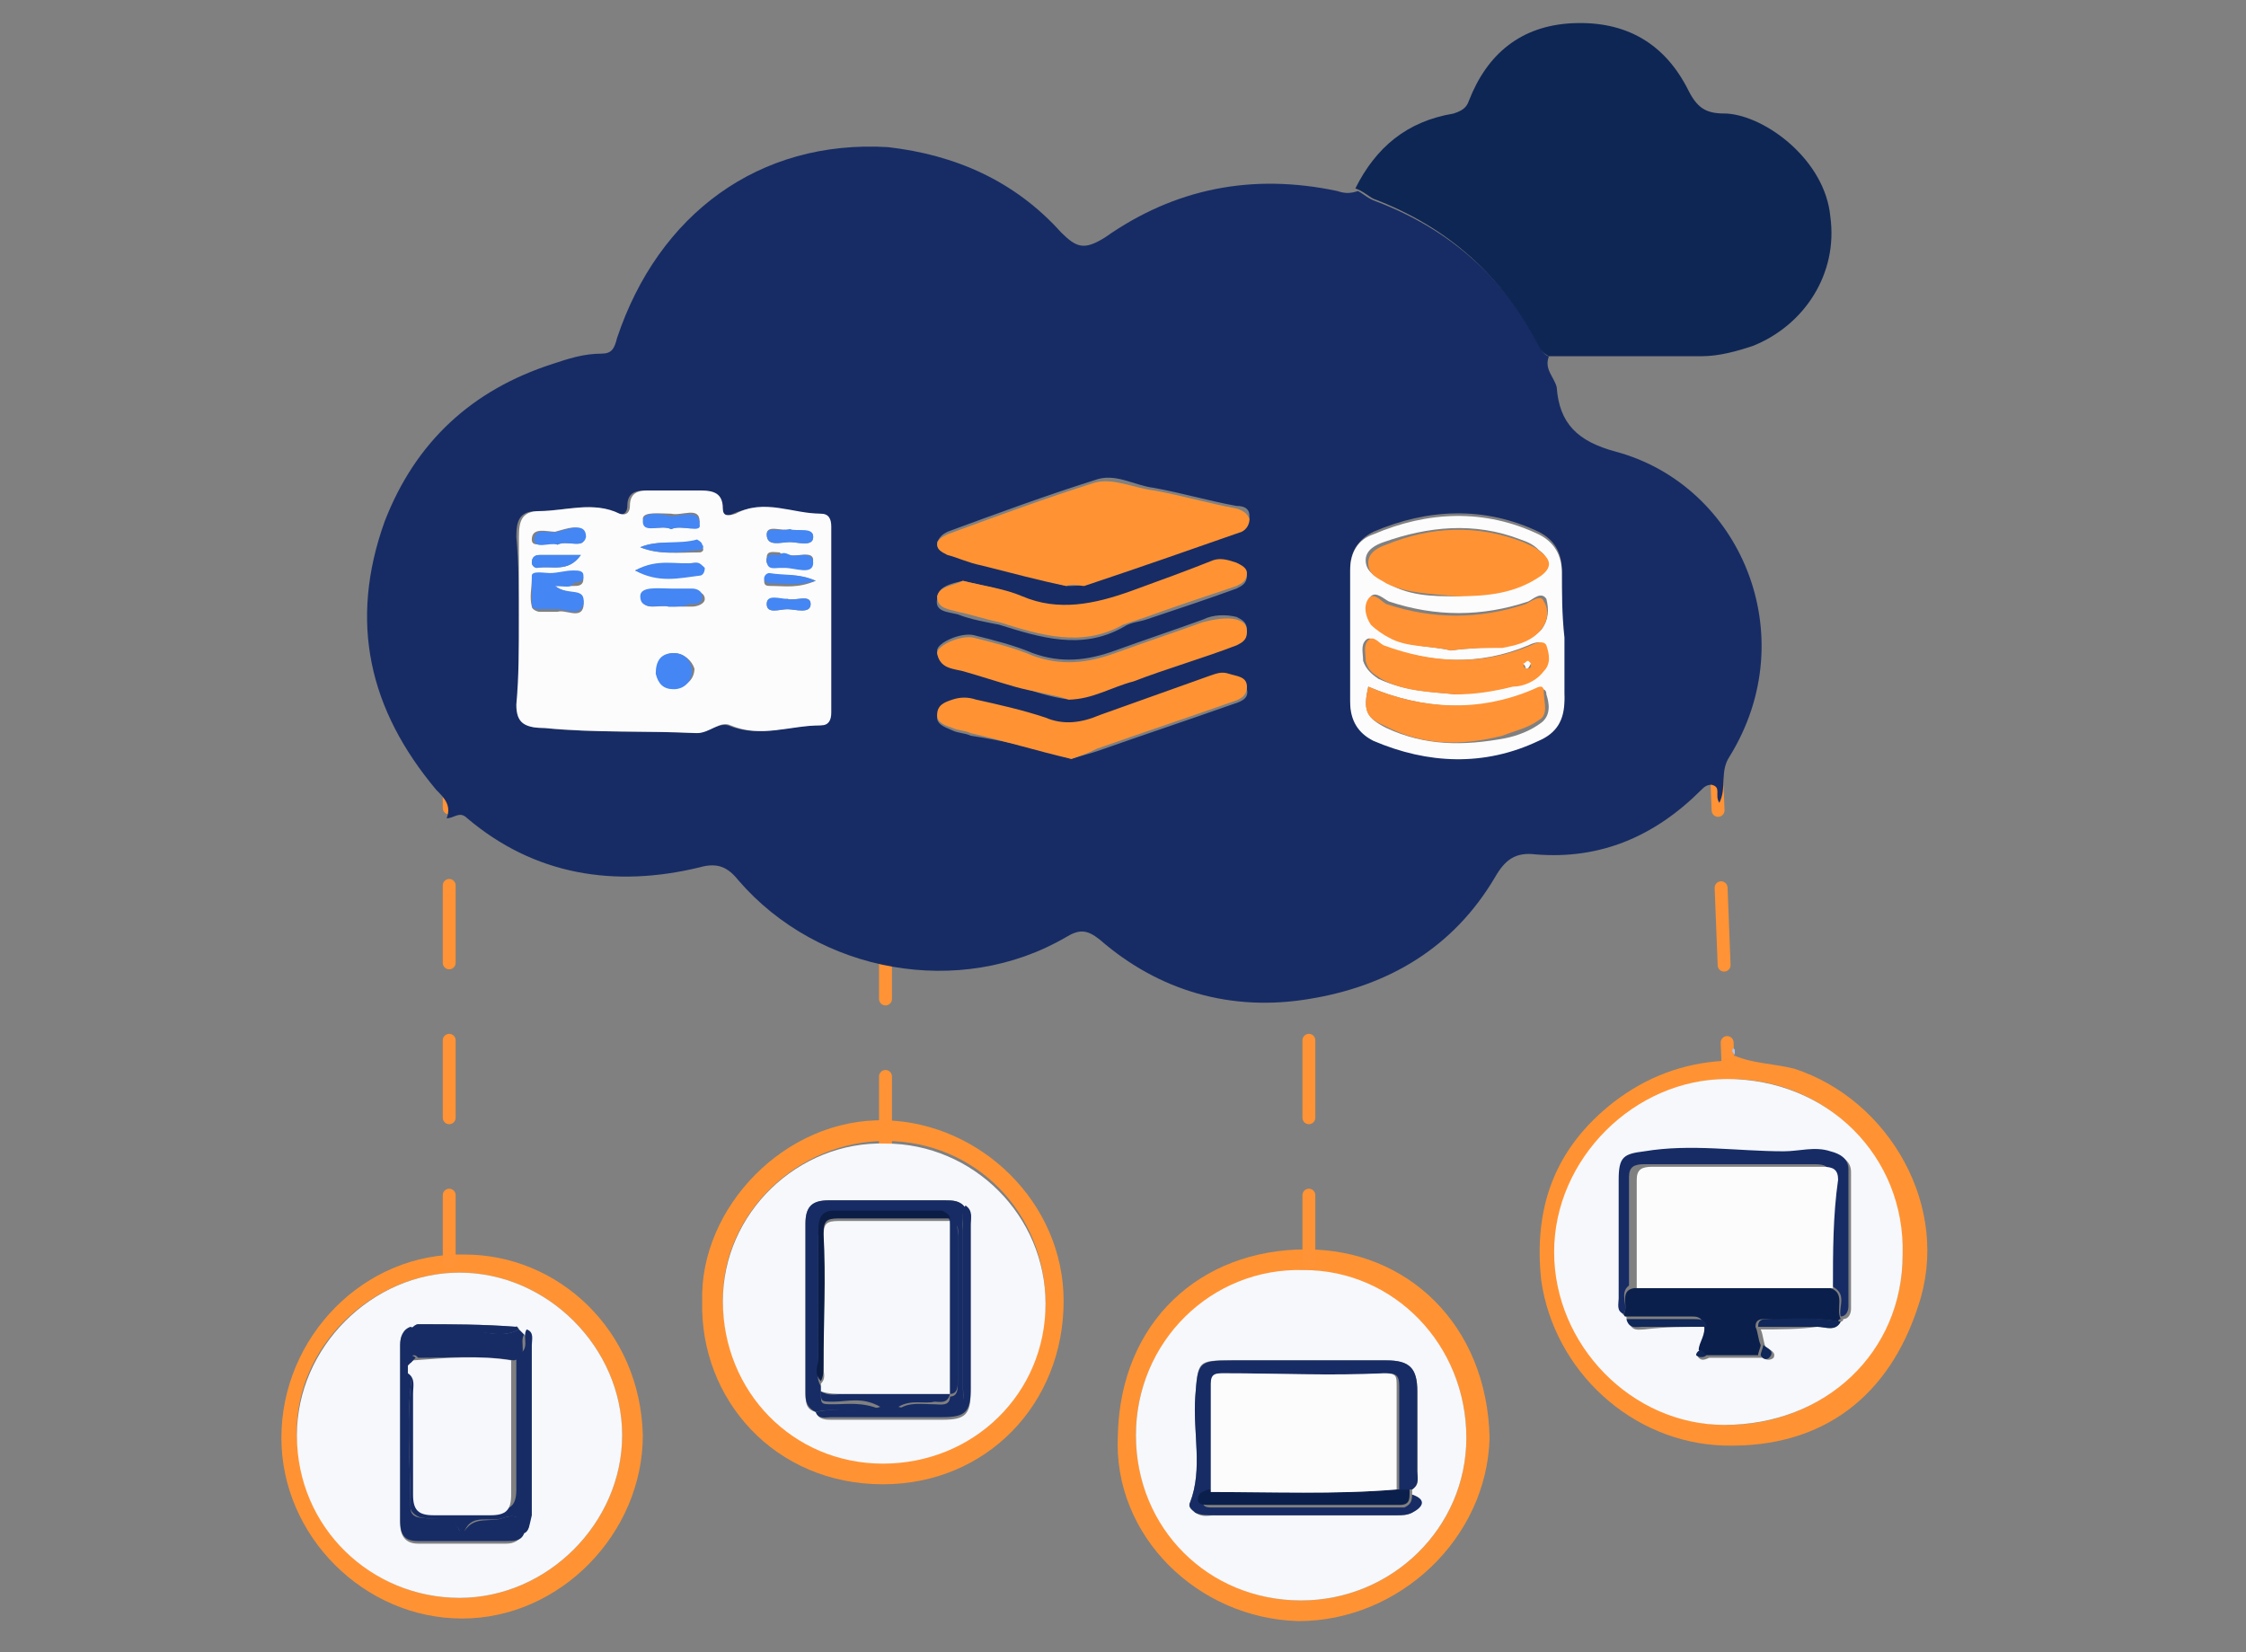 <svg xmlns="http://www.w3.org/2000/svg" xmlns:xlink="http://www.w3.org/1999/xlink" id="Layer_1" x="0px" y="0px" width="87px" height="64px" viewBox="0 0 87 64" xml:space="preserve"><rect x="0" y="0" width="87" height="64" fill="#808080" stroke="none"/><path fill="#FF9333" d="M50.3,62.8c-3.9-0.1-7.2-3.3-7-7.2c0.1-4.4,3.2-7.2,7.3-7.2c3.9,0,7,2.9,7.1,7.3 C57.6,59.6,54.2,62.8,50.3,62.8z M50.4,62c3.5,0,6.4-2.8,6.4-6.3c0-3.6-2.8-6.4-6.3-6.5c-3.6,0-6.5,2.8-6.5,6.4 C44,59.1,46.8,62,50.4,62z"></path><path fill="#F6F8FC" d="M50.4,62c-3.6,0-6.4-2.8-6.4-6.4c0-3.6,2.9-6.5,6.5-6.4c3.5,0,6.3,2.9,6.3,6.5C56.8,59.2,53.9,62,50.4,62z  M54.7,57.9c0-0.1,0-0.1,0-0.2c0.3-0.2,0.2-0.4,0.2-0.7c0-1,0-2.1,0-3.1c0-0.9-0.3-1.2-1.2-1.2c-2,0-4,0-6,0c-1.3,0-1.3,0-1.4,1.4 c-0.1,1.4,0.3,2.8-0.2,4.1c-0.1,0.2,0.1,0.3,0.2,0.4c0.3,0.2,0.5,0.1,0.8,0.1c2.3,0,4.7,0,7,0c0.2,0,0.4,0,0.6-0.1 C55.1,58.3,55.2,58.1,54.7,57.9z"></path><path fill="#172C65" d="M54.7,57.9c0.6,0.2,0.4,0.5,0,0.7c-0.2,0.1-0.4,0.1-0.6,0.1c-2.3,0-4.7,0-7,0c-0.3,0-0.6,0-0.8-0.1 c-0.1-0.1-0.3-0.2-0.2-0.4c0.5-1.3,0.1-2.7,0.2-4.1c0.1-1.3,0.1-1.4,1.4-1.4c2,0,4,0,6,0c0.9,0,1.2,0.3,1.2,1.2c0,1,0,2.1,0,3.1 c0,0.2,0.1,0.5-0.2,0.7c-0.2,0-0.3,0-0.5,0c0-1.3,0-2.7,0-4c0-0.4-0.1-0.5-0.5-0.5c-2.1,0.1-4.1,0-6.2,0c-0.4,0-0.5,0-0.5,0.4 c0,1.4,0,2.8,0,4.2c-0.2,0.1-0.5,0.1-0.4,0.4c0,0.2,0.2,0.2,0.4,0.2c2.5,0,5,0,7.4,0C54.6,58.3,54.7,58.2,54.7,57.9z"></path><path fill="#0B1F4C" d="M54.1,57.7c0.2,0,0.3,0,0.5,0c0,0.1,0,0.1,0,0.2c0,0.3-0.1,0.4-0.4,0.4c-2.5,0-5,0-7.4,0 c-0.1,0-0.4,0-0.4-0.2c0-0.3,0.2-0.3,0.4-0.4C49.3,57.8,51.7,57.9,54.1,57.7z"></path><path fill="#FCFCFD" d="M54.1,57.7c-2.4,0.2-4.8,0.1-7.2,0.1c0-1.4,0-2.8,0-4.2c0-0.4,0.2-0.4,0.5-0.4c2.1,0,4.1,0.1,6.2,0 c0.5,0,0.5,0.1,0.5,0.5C54.1,55,54.1,56.4,54.1,57.7z"></path><path fill="#FF9333" d="M24.9,55.6c0,3.8-3.2,7.1-7,7.1c-3.8,0-7-3.2-7-7c0-3.9,3.2-7.2,7.1-7.1C21.6,48.6,24.8,51.5,24.9,55.6z  M24.1,55.6c0-3.4-2.9-6.3-6.3-6.3c-3.4,0-6.4,2.9-6.3,6.3c0.1,3.6,2.9,6.3,6.3,6.3C21.2,61.9,24.1,59,24.1,55.6z"></path><path fill="#F6F8FC" d="M24.1,55.6c0,3.4-2.9,6.3-6.3,6.3c-3.4,0-6.3-2.7-6.3-6.3c0-3.4,2.9-6.3,6.3-6.3 C21.2,49.3,24.1,52.2,24.1,55.6z M20.3,59.4c0.2-0.1,0.2-0.3,0.2-0.5c0-2.2,0-4.4,0-6.6c0-0.2,0-0.5-0.2-0.6 c-0.1-0.1-0.1-0.1-0.2-0.2c0,0,0-0.1-0.1-0.1c-1.3-0.1-2.5-0.1-3.8-0.1c-0.1,0-0.2,0.1-0.3,0.2c-0.4,0.1-0.4,0.4-0.4,0.7 c0,2.3,0,4.5,0,6.8c0,0.5,0.2,0.8,0.7,0.8c1.1,0,2.3,0,3.4,0C19.9,59.8,20.1,59.7,20.3,59.4z"></path><path fill="#172C65" d="M20.1,51.5c0.1,0.1,0.1,0.1,0.2,0.2c-0.2,0.3,0.2,0.9-0.4,1c-1.2-0.2-2.5-0.1-3.7-0.1 c-0.1-0.1-0.1-0.1-0.2-0.1c-0.1,0.1-0.1,0.2,0,0.2c0,0.1,0,0.2,0,0.3c-0.3,1.8-0.1,3.6-0.1,5.4c0,0.3,0.2,0.4,0.5,0.4 c0.5,0.1,1.1-0.2,1.4,0.5c0,0,0.2,0,0.2,0c0.4-0.6,1-0.3,1.5-0.5c0.6-0.2,0.8,0.1,0.8,0.6c-0.1,0.3-0.4,0.3-0.7,0.3 c-1.1,0-2.3,0-3.4,0c-0.5,0-0.7-0.2-0.7-0.8c0-2.3,0-4.5,0-6.8c0-0.3,0.1-0.6,0.4-0.7c0.6,0.2,1.4,0.2,2,0.1 C18.6,51.5,19.4,51.9,20.1,51.5z"></path><path fill="#172C65" d="M20.3,59.4c-0.1-0.5-0.2-0.8-0.8-0.6c-0.5,0.2-1.2-0.2-1.5,0.5c0,0-0.2,0-0.2,0c-0.3-0.6-0.9-0.4-1.4-0.5 c-0.2,0-0.5-0.2-0.5-0.4c0-1.8-0.2-3.6,0.1-5.4c0.3,0.2,0.2,0.5,0.2,0.8c0,1.3,0,2.6,0,3.9c0,0.6,0.2,0.8,0.8,0.8c0.7,0,1.5,0,2.2,0 c0.6,0,0.8-0.2,0.8-0.8c0-1.7,0-3.4,0-5.2c0.6-0.2,0.2-0.7,0.4-1c0.3,0.1,0.2,0.4,0.2,0.6c0,2.2,0,4.4,0,6.6 C20.5,59.1,20.5,59.3,20.3,59.4z"></path><path fill="#172C65" d="M20.1,51.5c-0.7,0.4-1.4,0-2.2,0.1c-0.6,0.1-1.3,0.1-2-0.1c0.1-0.1,0.2-0.2,0.3-0.2c1.3,0,2.5,0,3.8,0.1 C20,51.3,20,51.4,20.1,51.5z"></path><path fill="#F6F8FC" d="M19.8,52.7c0,1.7,0,3.4,0,5.2c0,0.6-0.2,0.8-0.8,0.8c-0.7,0-1.5,0-2.2,0c-0.6,0-0.8-0.2-0.8-0.8 c0-1.3,0-2.6,0-3.9c0-0.3,0.1-0.6-0.2-0.8c0-0.1,0-0.2,0-0.3c0.1-0.1,0.1-0.1,0.2-0.2C17.3,52.6,18.6,52.5,19.8,52.7z"></path><path fill="#172C65" d="M16.1,52.6c-0.1,0.1-0.1,0.1-0.2,0.2c-0.1-0.1-0.1-0.2,0-0.2C15.9,52.5,16,52.5,16.1,52.6z"></path><line fill="none" stroke="#FF9335" stroke-width="0.5" stroke-linecap="round" stroke-miterlimit="10" stroke-dasharray="3,3,3,3,3,3" x1="17.4" y1="28.3" x2="17.4" y2="48.9"></line><line fill="none" stroke="#FF9335" stroke-width="0.5" stroke-linecap="round" stroke-miterlimit="10" stroke-dasharray="3,3,3,3,3,3" x1="34.3" y1="29.7" x2="34.3" y2="50.3"></line><path fill="#FF9333" d="M27.2,50.4c-0.1-3.6,3.2-7.1,7.1-7c3.7,0.1,6.9,3.2,6.9,7c0,4-3,7.1-7,7.1C30,57.5,27.1,54.2,27.2,50.4z  M40.5,50.5c0-3.5-2.7-6.3-6.2-6.3c-3.4,0-6.3,2.8-6.3,6.1c0,3.5,2.7,6.3,6.2,6.3C37.7,56.7,40.4,54.1,40.5,50.5z"></path><path fill="#F6F8FC" d="M40.5,50.5c0,3.5-2.8,6.2-6.3,6.2c-3.5,0-6.2-2.8-6.2-6.3c0-3.4,2.9-6.2,6.3-6.1 C37.7,44.3,40.5,47.1,40.5,50.5z M31.6,54.7C31.7,55,32,55,32.2,55c1.4,0,2.9,0,4.3,0c0.9,0,1.1-0.2,1.1-1.1c0-2.1,0-4.2,0-6.4 c0-0.3,0.1-0.5-0.2-0.7c-0.2-0.3-0.5-0.3-0.8-0.3c-1.5,0-3,0-4.5,0c-0.7,0-0.9,0.3-0.9,0.9c0,2.2,0,4.3,0,6.5 C31.2,54.3,31.2,54.6,31.6,54.7z"></path><path fill="#172C65" d="M31.6,54.7c-0.4-0.2-0.4-0.5-0.4-0.8c0-2.2,0-4.3,0-6.5c0-0.7,0.3-0.9,0.9-0.9c1.5,0,3,0,4.5,0 c0.3,0,0.6,0,0.8,0.3c-0.2,0.3-0.1,0.6-0.1,0.9c0,2,0,4.1,0,6.1c0,0.3,0.1,0.7-0.2,0.8c-0.8,0.2-1.5,0.1-2.3,0 c0.4-0.3,0.9-0.2,1.4-0.2c0.2,0,0.6,0.1,0.6-0.3l0,0c0.3,0,0.3-0.3,0.3-0.5c0-1.9,0-3.8,0-5.7c0-0.2,0.1-0.5-0.3-0.5l0,0 c0-0.2-0.1-0.3-0.3-0.3c-1.4,0-2.8,0-4.2,0c-0.5,0-0.6,0.3-0.6,0.8c0,1.6,0,3.2,0,4.9c0,0.3-0.1,0.6,0.1,0.9c0,0.1,0,0.2,0,0.3 c0,0.4,0,0.4,0.5,0.4c0.5,0,1.1-0.1,1.8,0.2C33.2,54.8,32.3,54.5,31.6,54.7z"></path><path fill="#172C65" d="M36.8,54c-0.1,0.4-0.4,0.3-0.6,0.3c-0.4,0.1-0.9-0.1-1.4,0.2c0.8,0.2,1.5,0.3,2.3,0c0.3-0.1,0.2-0.5,0.2-0.8 c0-2,0-4.1,0-6.1c0-0.3-0.1-0.6,0.1-0.9c0.3,0.2,0.2,0.5,0.2,0.7c0,2.1,0,4.2,0,6.4c0,0.9-0.2,1.1-1.1,1.1c-1.4,0-2.9,0-4.3,0 c-0.2,0-0.5,0.1-0.6-0.2c0.8-0.2,1.6,0.1,2.5-0.2c-0.7-0.4-1.3-0.2-1.8-0.2c-0.5,0-0.5,0-0.5-0.4c0.3,0.2,0.6,0.1,0.9,0.1 C34.1,54,35.4,54,36.8,54z"></path><path fill="#F6F8FC" d="M36.8,54c-1.4,0-2.7,0-4.1,0c-0.3,0-0.6,0-0.9-0.1c0-0.1,0-0.2,0-0.3c0.2-0.2,0.1-0.4,0.1-0.6 c0-1.7,0-3.4,0-5.1c0-0.5,0.1-0.6,0.6-0.6c1.4,0,2.9,0,4.3,0c0,0,0,0,0,0C36.8,49.5,36.8,51.7,36.8,54L36.8,54z"></path><path fill="#0B1C45" d="M36.8,47.2c-1.4,0-2.9,0-4.3,0c-0.5,0-0.6,0.1-0.6,0.6c0.1,1.7,0,3.4,0,5.1c0,0.2,0,0.4-0.1,0.6 c-0.3-0.3-0.1-0.6-0.1-0.9c0-1.6,0-3.2,0-4.9c0-0.5,0.1-0.8,0.6-0.8c1.4,0,2.8,0,4.2,0C36.7,47,36.8,47.1,36.8,47.2z"></path><path fill="#172C65" d="M36.8,54c0-2.2,0-4.5,0-6.7c0.3,0,0.3,0.3,0.3,0.5c0,1.9,0,3.8,0,5.7C37.1,53.7,37.1,54,36.8,54z"></path><line fill="none" stroke="#FF9335" stroke-width="0.5" stroke-linecap="round" stroke-miterlimit="10" stroke-dasharray="3,3,3,3,3,3" x1="50.7" y1="28.3" x2="50.7" y2="48.9"></line><line fill="none" stroke="#FF9335" stroke-width="0.5" stroke-linecap="round" stroke-miterlimit="10" stroke-dasharray="3,3,3,3,3,3" x1="66.2" y1="22.4" x2="67" y2="42.9"></line><path fill="#172C65" d="M60,13.8c-0.2,0.5,0.2,0.8,0.3,1.2c0.1,1.4,0.8,2.1,2.3,2.5c4.8,1.3,7.3,7.1,4.4,11.8 c-0.4,0.6-0.1,1.2-0.4,1.8c-0.2-0.3,0.1-0.6-0.3-0.7c-0.2,0-0.3,0.1-0.4,0.2c-1.8,1.8-3.9,2.7-6.4,2.5c-0.8-0.1-1.2,0.2-1.6,0.9 c-1.6,2.7-4.1,4.2-7.2,4.7c-3,0.5-5.8-0.3-8.1-2.3c-0.5-0.4-0.8-0.4-1.3-0.1c-4.1,2.4-9.6,1.4-12.7-2.2c-0.4-0.5-0.8-0.7-1.5-0.5 c-3.3,0.8-6.4,0.3-9-1.9c-0.3-0.3-0.5,0-0.8,0c0.2-0.5-0.1-0.8-0.4-1.1c-2.6-3.1-3.4-6.5-2-10.4c1.2-3.1,3.4-5.1,6.5-6.1 c0.6-0.2,1.2-0.4,1.9-0.4c0.4,0,0.5-0.2,0.6-0.6c1.6-4.8,5.5-7.7,10.5-7.4C37,6,39.3,7,41.1,9c0.6,0.6,0.9,0.7,1.7,0.2 c2.7-1.9,5.7-2.5,9-1.8c0.3,0.1,0.5,0.1,0.8,0c0.2,0.1,0.4,0.3,0.7,0.4c2.9,1.1,5,3,6.4,5.7C59.7,13.6,59.9,13.8,60,13.8z M20.1,24 c0,1.1,0,2.2,0,3.3c0,0.7,0.3,0.9,0.9,0.9c2,0.2,3.9,0.1,5.9,0.2c0.5,0,0.9-0.4,1.3-0.3c1.2,0.5,2.3,0,3.5,0c0.3,0,0.4-0.2,0.4-0.5 c0-2.4,0-4.8,0-7.2c0-0.3-0.1-0.5-0.4-0.5c-1.1,0-2.2-0.5-3.3,0c-0.2,0.1-0.5,0.1-0.5-0.2c0-0.7-0.5-0.7-1-0.7c-0.6,0-1.3,0-1.9,0 c-0.4,0-0.7,0.1-0.7,0.6c0,0.2-0.1,0.4-0.4,0.3c-1-0.5-2-0.1-3.1-0.1c-0.7,0-0.8,0.4-0.8,1C20.1,21.9,20.1,22.9,20.1,24z M60.5,24.7 c0-0.9,0-1.7,0-2.6c0-0.7-0.3-1.2-0.9-1.5c-2.1-1-4.3-0.9-6.4,0c-0.6,0.3-0.9,0.8-0.9,1.4c0,1.7,0,3.4,0,5.1c0,0.7,0.3,1.3,0.9,1.5 c2.1,0.9,4.2,1,6.4,0c0.6-0.3,1-0.8,1-1.6C60.5,26.3,60.6,25.5,60.5,24.7z M41.3,22.7c0.4,0,0.5,0,0.7-0.1c2-0.7,4-1.4,6.1-2.1 c0.2-0.1,0.3-0.3,0.3-0.5c0-0.3-0.2-0.4-0.5-0.4c-1.1-0.2-2.1-0.5-3.2-0.7c-0.8-0.1-1.5-0.6-2.3-0.3c-1.9,0.6-3.8,1.3-5.7,2 c-0.2,0.1-0.3,0.2-0.4,0.4c0,0.3,0.2,0.4,0.4,0.4c0.4,0.2,0.9,0.3,1.3,0.4C39.1,22.1,40.3,22.4,41.3,22.7z M41.4,27.1 c1-0.1,1.7-0.5,2.5-0.8c1.3-0.4,2.7-0.9,4-1.4c0.2-0.1,0.4-0.2,0.4-0.5c0-0.3-0.2-0.4-0.4-0.5c-0.4-0.1-0.9-0.1-1.3,0.1 c-1.1,0.4-2.3,0.8-3.4,1.2c-1.1,0.4-2.1,0.5-3.2,0.1c-0.7-0.3-1.5-0.5-2.3-0.7c-0.5-0.1-1.4,0.3-1.4,0.6c0,0.6,0.6,0.6,1,0.7 c0.7,0.2,1.3,0.4,2,0.6C40,26.8,40.7,27,41.4,27.1z M41.5,29.4c0.3-0.1,0.7-0.2,1-0.3c1.7-0.6,3.5-1.2,5.2-1.8 c0.3-0.1,0.7-0.2,0.6-0.6c0-0.4-0.4-0.4-0.7-0.5c-0.2-0.1-0.5,0-0.8,0.1c-1.4,0.5-2.8,1-4.2,1.5c-0.7,0.2-1.4,0.3-2.1,0.1 c-0.9-0.3-1.8-0.5-2.7-0.7c-0.3-0.1-0.6-0.1-0.9,0c-0.3,0.1-0.6,0.3-0.6,0.6c0,0.3,0.4,0.4,0.6,0.5c0.2,0.1,0.5,0.1,0.7,0.2 C38.9,28.7,40.2,29,41.5,29.4z M37.3,22.5c-0.4,0.1-1,0.2-1,0.7c-0.1,0.5,0.4,0.5,0.8,0.6c0.5,0.2,1.1,0.3,1.6,0.4 c1.6,0.5,3.2,1,4.8,0.1c0.3-0.2,0.6-0.2,0.9-0.3c1.2-0.4,2.4-0.8,3.5-1.2c0.2-0.1,0.4-0.2,0.4-0.5c0-0.3-0.2-0.3-0.4-0.4 c-0.3-0.1-0.6-0.2-0.9-0.1c-1.1,0.4-2.2,0.8-3.2,1.2c-1.4,0.5-2.7,0.8-4.2,0.2C38.9,22.8,38.1,22.7,37.3,22.5z"></path><path fill="#0E2654" d="M60,13.8c-0.2-0.1-0.3-0.2-0.4-0.4c-1.4-2.7-3.5-4.6-6.4-5.7c-0.2-0.1-0.4-0.3-0.7-0.4 c0.8-1.6,2-2.6,3.8-2.9c0.3-0.1,0.5-0.2,0.6-0.5c0.7-1.8,2-2.9,4-3c2.1-0.1,3.6,0.8,4.5,2.6c0.4,0.8,0.8,0.9,1.5,0.9 c1.5,0.1,3.8,1.8,4,4c0.3,2.2-1,4.2-3,5c-0.6,0.2-1.3,0.4-2,0.4C64.1,13.8,62,13.8,60,13.8z"></path><path fill="#FCFCFD" d="M20.1,24c0-1.1,0-2.1,0-3.2c0-0.6,0.1-1,0.8-1c1,0,2.1-0.4,3.1,0.1c0.3,0.1,0.4-0.1,0.4-0.3 c0-0.5,0.3-0.6,0.7-0.6c0.6,0,1.3,0,1.9,0c0.5,0,1,0,1,0.7c0,0.3,0.2,0.3,0.5,0.2c1.1-0.6,2.2,0,3.3,0c0.3,0,0.4,0.2,0.4,0.5 c0,2.4,0,4.8,0,7.2c0,0.3-0.1,0.5-0.4,0.5c-1.2,0-2.3,0.5-3.5,0c-0.4-0.2-0.8,0.3-1.3,0.3c-2-0.1-3.9,0-5.9-0.2 C20.3,28.2,20,28,20,27.3C20.1,26.2,20.1,25.1,20.1,24z M21.5,22.7c0.4,0,0.5,0,0.7,0c0.2,0,0.4,0,0.4-0.3c0-0.2-0.2-0.2-0.4-0.2 c-0.3,0-0.6,0-0.9,0.1c-0.3,0-0.7-0.1-0.7,0.1c0,0.4-0.1,0.7,0,1.1c0,0.1,0.2,0.2,0.3,0.2c0.2,0,0.5,0,0.7,0c0.3-0.1,0.9,0.3,1-0.2 C22.7,22.8,22,23.1,21.5,22.7z M25.9,23.5c0.3,0,0.6,0,0.9,0c0.2,0,0.5-0.1,0.5-0.3c0-0.2-0.2-0.3-0.4-0.3c-0.3,0-0.5,0-0.8,0 c-0.4,0-1.2-0.1-1.2,0.3C24.9,23.7,25.6,23.4,25.9,23.5z M26.1,25.3c-0.4,0-0.6,0.3-0.6,0.7c0,0.4,0.3,0.6,0.7,0.6 c0.4,0,0.7-0.3,0.7-0.7C26.8,25.6,26.5,25.3,26.1,25.3z M24.6,22.1c0.9,0.4,1.7,0.2,2.4,0.2c0.1,0,0.2-0.1,0.2-0.3 c0-0.1-0.1-0.2-0.3-0.2C26.3,21.9,25.5,21.7,24.6,22.1z M21.6,21.1c0.4-0.2,1.1,0.2,1-0.3c0-0.6-0.7-0.3-1.1-0.2 c-0.3,0-0.9-0.2-0.9,0.3C20.6,21.3,21.2,20.9,21.6,21.1z M26,20.5c0.4-0.2,1.1,0.2,1.1-0.3c0-0.6-0.7-0.2-1.1-0.3 c-0.4,0-1.1-0.1-1.1,0.2C25,20.7,25.6,20.3,26,20.5z M22.5,21.5c-0.5,0-1.1,0-1.6,0c-0.2,0-0.3,0.1-0.3,0.3c0,0.1,0.1,0.2,0.2,0.2 C21.4,21.9,22,22.2,22.5,21.5z M24.8,21.2c0.7,0.3,1.5,0.2,2.3,0.2c0.1,0,0.2-0.1,0.1-0.2c0-0.1-0.2-0.2-0.2-0.2 C26.3,21.1,25.5,20.9,24.8,21.2z M30.6,20.5c-0.3,0.1-0.9-0.2-0.9,0.2c0,0.5,0.5,0.3,0.9,0.3c0.3,0,0.9,0.2,0.9-0.2 C31.5,20.4,30.9,20.7,30.6,20.5z M30.6,21.5c-0.2,0-0.3,0-0.4-0.1c-0.2,0-0.5-0.1-0.5,0.2c-0.1,0.4,0.3,0.3,0.5,0.3 c0.1,0,0.2,0,0.2,0c0.4,0,1,0.3,1.1-0.2C31.5,21.3,30.8,21.6,30.6,21.5z M30.5,23.2c-0.3,0.1-0.8-0.2-0.8,0.2c0,0.4,0.5,0.2,0.8,0.2 c0.3,0,0.9,0.2,0.9-0.2C31.4,23,30.8,23.3,30.5,23.2z M31.6,22.5c-0.7-0.3-1.2-0.2-1.8-0.2c-0.1,0-0.2,0-0.2,0.2 c0,0.2,0.1,0.2,0.3,0.2C30.4,22.7,30.9,22.8,31.6,22.5z"></path><path fill="#FCFCFD" d="M60.6,24.7c0,0.8,0,1.6,0,2.4c0,0.8-0.3,1.3-1,1.6c-2.1,1-4.3,0.9-6.4,0c-0.6-0.3-0.9-0.8-0.9-1.5 c0-1.7,0-3.4,0-5.1c0-0.7,0.3-1.2,0.9-1.4c2.1-0.9,4.3-1,6.4,0c0.6,0.3,0.9,0.8,0.9,1.5C60.5,22.9,60.5,23.8,60.6,24.7z M56.4,23.1 c1.2-0.1,2.3-0.1,3.2-0.9c0.4-0.4,0.4-0.6,0-0.9c-0.2-0.2-0.4-0.3-0.7-0.4c-1.8-0.7-3.6-0.5-5.3,0.1c-0.3,0.1-0.7,0.3-0.7,0.7 c0,0.4,0.3,0.6,0.7,0.8C54.5,23.1,55.5,23.1,56.4,23.1z M56.2,25.2c0.7-0.1,1.4-0.1,2.1-0.2c0.5-0.1,1-0.2,1.4-0.6 c0.3-0.4,0.3-0.8,0.2-1.2c-0.2-0.3-0.5,0-0.7,0.1c-1.8,0.6-3.6,0.6-5.4,0c-0.2-0.1-0.5-0.4-0.7-0.2c-0.2,0.3-0.1,0.7,0.1,1 c0.2,0.2,0.4,0.4,0.7,0.5C54.5,25.1,55.4,25,56.2,25.2z M53,26.6c-0.2,0.9-0.1,1.2,0.7,1.6c1.5,0.7,3,0.7,4.6,0.4 c0.5-0.1,1-0.3,1.4-0.6c0.4-0.3,0.3-0.8,0.2-1.1c0-0.3-0.3-0.2-0.4-0.1C57.3,27.6,55.1,27.5,53,26.6z M56.4,26.9 c0.7-0.1,1.4-0.1,2.1-0.3c0.5-0.1,0.9-0.3,1.2-0.6c0.3-0.3,0.2-0.7,0.1-1c-0.1-0.2-0.4-0.1-0.6,0c-1.9,0.8-3.8,0.7-5.7,0 c-0.2-0.1-0.4-0.4-0.6-0.2c-0.2,0.2-0.1,0.5-0.1,0.8c0.1,0.3,0.3,0.5,0.6,0.7C54.5,26.8,55.5,26.8,56.4,26.9z"></path><path fill="#FF9333" d="M41.3,22.7c-1-0.2-2.1-0.5-3.3-0.8c-0.5-0.1-0.9-0.3-1.3-0.4c-0.2-0.1-0.4-0.2-0.4-0.4 c0-0.2,0.2-0.3,0.4-0.4c1.9-0.7,3.8-1.4,5.7-2c0.7-0.2,1.5,0.2,2.3,0.3c1.1,0.2,2.1,0.5,3.2,0.7c0.3,0.1,0.4,0.2,0.5,0.4 c0,0.2-0.1,0.4-0.3,0.5c-2,0.7-4,1.4-6.1,2.1C41.8,22.7,41.6,22.6,41.3,22.7z"></path><path fill="#FF9333" d="M41.4,27.1c-0.6-0.2-1.4-0.3-2.1-0.5c-0.7-0.2-1.3-0.4-2-0.6c-0.4-0.1-0.9-0.1-1-0.7c0-0.3,0.9-0.7,1.4-0.6 c0.8,0.2,1.6,0.4,2.3,0.7c1.1,0.4,2.1,0.3,3.2-0.1c1.1-0.4,2.3-0.8,3.4-1.2c0.4-0.1,0.9-0.2,1.3-0.1c0.3,0.1,0.4,0.2,0.4,0.5 c0,0.3-0.2,0.4-0.4,0.5c-1.3,0.5-2.7,0.9-4,1.4C43.1,26.6,42.3,27.1,41.4,27.1z"></path><path fill="#FF9333" d="M41.5,29.4c-1.3-0.3-2.6-0.7-3.9-1c-0.2-0.1-0.5-0.1-0.7-0.2c-0.3-0.1-0.6-0.2-0.6-0.5 c0-0.4,0.3-0.5,0.6-0.6c0.3-0.1,0.6-0.1,0.9,0c0.9,0.2,1.8,0.4,2.7,0.7c0.7,0.3,1.4,0.2,2.1-0.1c1.4-0.5,2.8-1,4.2-1.5 c0.3-0.1,0.5-0.2,0.8-0.1c0.3,0.1,0.7,0.1,0.7,0.5c0,0.4-0.3,0.5-0.6,0.6c-1.7,0.6-3.5,1.2-5.2,1.8C42.1,29.2,41.8,29.3,41.5,29.4z"></path><path fill="#FF9333" d="M37.3,22.5c0.8,0.2,1.6,0.3,2.3,0.6c1.4,0.6,2.8,0.3,4.2-0.2c1.1-0.4,2.2-0.8,3.2-1.2c0.3-0.1,0.6,0,0.9,0.1 c0.2,0.1,0.4,0.2,0.4,0.4c0,0.3-0.2,0.4-0.4,0.5c-1.2,0.4-2.4,0.8-3.5,1.2c-0.3,0.1-0.6,0.2-0.9,0.3c-1.6,0.9-3.2,0.4-4.8-0.1 c-0.5-0.1-1.1-0.3-1.6-0.4c-0.3-0.1-0.8-0.1-0.8-0.6C36.4,22.7,36.9,22.7,37.3,22.5z"></path><path fill="#4486F3" d="M21.5,22.7c0.5,0.4,1.2,0,1.1,0.7c-0.1,0.5-0.7,0.2-1,0.2c-0.2,0-0.5,0-0.7,0c-0.1,0-0.3,0-0.3-0.2 c0-0.4,0-0.8,0-1.1c0-0.2,0.5-0.1,0.7-0.1c0.3,0,0.6-0.1,0.9-0.1c0.2,0,0.4,0,0.4,0.2c0,0.3-0.2,0.2-0.4,0.3 C22.1,22.8,21.9,22.7,21.5,22.7z"></path><path fill="#4486F3" d="M25.9,23.5c-0.3-0.1-1.1,0.2-1.1-0.4c0-0.4,0.7-0.3,1.2-0.3c0.3,0,0.5,0,0.8,0c0.2,0,0.4,0.1,0.4,0.3 c0,0.3-0.2,0.3-0.5,0.3C26.5,23.5,26.3,23.5,25.9,23.5z"></path><path fill="#4486F3" d="M26.1,25.3c0.4,0,0.7,0.3,0.7,0.7c0,0.4-0.3,0.7-0.7,0.7c-0.4,0-0.6-0.2-0.7-0.6 C25.4,25.6,25.6,25.3,26.1,25.3z"></path><path fill="#4486F3" d="M24.6,22.1c0.9-0.5,1.6-0.2,2.4-0.3c0.1,0,0.2,0.1,0.3,0.2c0,0.2-0.1,0.3-0.2,0.3 C26.3,22.4,25.5,22.6,24.6,22.1z"></path><path fill="#4486F3" d="M21.6,21.1c-0.3-0.1-0.9,0.2-0.9-0.2c0-0.5,0.6-0.2,0.9-0.3c0.4-0.1,1.1-0.4,1.1,0.2 C22.6,21.3,21.9,20.9,21.6,21.1z"></path><path fill="#4486F3" d="M26,20.5c-0.4-0.2-1.1,0.2-1.1-0.3c0-0.4,0.7-0.3,1.1-0.2c0.4,0,1.1-0.3,1.1,0.3 C27.2,20.7,26.4,20.3,26,20.5z"></path><path fill="#4486F3" d="M22.5,21.5c-0.5,0.7-1.1,0.4-1.7,0.5c-0.1,0-0.2-0.1-0.2-0.2c0-0.2,0.1-0.3,0.3-0.3 C21.4,21.5,22,21.5,22.5,21.5z"></path><path fill="#4486F3" d="M24.8,21.2c0.7-0.3,1.5-0.1,2.2-0.3c0,0,0.2,0.1,0.2,0.2c0.1,0.1,0,0.2-0.1,0.2 C26.3,21.4,25.6,21.5,24.8,21.2z"></path><path fill="#4486F3" d="M30.6,20.5c0.3,0.1,0.9-0.1,0.9,0.3c0,0.4-0.6,0.2-0.9,0.2c-0.3,0-0.9,0.2-0.9-0.3 C29.7,20.4,30.2,20.6,30.6,20.5z"></path><path fill="#4486F3" d="M30.6,21.5c0.2,0.1,0.9-0.2,0.9,0.3c0,0.5-0.7,0.2-1.1,0.2c-0.1,0-0.2,0-0.2,0c-0.2,0-0.5,0.1-0.5-0.3 c0-0.3,0.3-0.2,0.5-0.2C30.3,21.4,30.4,21.4,30.6,21.5z"></path><path fill="#4486F3" d="M30.5,23.2c0.3,0.1,0.9-0.2,0.9,0.2c0,0.4-0.6,0.2-0.9,0.2c-0.3,0-0.8,0.2-0.8-0.2 C29.7,23,30.2,23.2,30.5,23.2z"></path><path fill="#4486F3" d="M31.6,22.5c-0.7,0.2-1.2,0.1-1.7,0.1c-0.1,0-0.3,0-0.3-0.2c0-0.1,0.1-0.2,0.2-0.2 C30.4,22.3,30.9,22.2,31.6,22.5z"></path><path fill="#FF9333" d="M56.4,23.1c-0.9-0.1-1.9-0.1-2.7-0.5c-0.3-0.2-0.7-0.3-0.7-0.8c0-0.4,0.4-0.6,0.7-0.7 c1.7-0.7,3.5-0.8,5.3-0.1c0.2,0.1,0.5,0.2,0.7,0.4c0.4,0.3,0.4,0.6,0,0.9C58.7,23,57.6,23.1,56.4,23.1z"></path><path fill="#FF9235" d="M56.2,25.2c-0.8-0.2-1.7-0.1-2.4-0.5c-0.2-0.1-0.5-0.3-0.7-0.5c-0.2-0.3-0.3-0.7-0.1-1 c0.2-0.3,0.5,0.1,0.7,0.2c1.8,0.6,3.6,0.6,5.4,0c0.2-0.1,0.6-0.4,0.7-0.1c0.2,0.3,0.2,0.8-0.2,1.2c-0.4,0.4-0.9,0.5-1.4,0.6 C57.6,25.1,56.9,25.1,56.2,25.2z"></path><path fill="#FF9335" d="M53,26.6c2.1,0.9,4.3,1,6.4,0.1c0.2-0.1,0.4-0.2,0.4,0.1c0,0.4,0.2,0.9-0.2,1.1c-0.4,0.3-0.9,0.4-1.4,0.6 c-1.6,0.4-3.1,0.4-4.6-0.4C52.9,27.8,52.8,27.5,53,26.6z"></path><path fill="#FF9335" d="M56.4,26.9c-1-0.1-2-0.1-2.9-0.6c-0.3-0.2-0.5-0.3-0.6-0.7c0-0.3-0.1-0.6,0.1-0.8c0.2-0.2,0.4,0.1,0.6,0.2 c1.9,0.7,3.8,0.8,5.7,0c0.2-0.1,0.5-0.2,0.6,0c0.1,0.3,0.2,0.7-0.1,1c-0.3,0.4-0.8,0.6-1.2,0.6C57.8,26.8,57.1,26.9,56.4,26.9z  M59.1,25.9c0.1,0,0.2,0,0.2-0.1c0,0,0-0.1-0.1-0.1c-0.1,0-0.1,0-0.2,0.1C59,25.8,59,25.8,59.1,25.9z"></path><path fill="#FCFCFD" d="M59.1,25.9c0,0,0-0.1-0.1-0.2c0.1,0,0.1-0.1,0.2-0.1c0,0,0.1,0.1,0.1,0.1C59.2,25.9,59.2,25.9,59.1,25.9z"></path><path fill="#FF9333" d="M67.2,40.9c0.7,0.3,1.5,0.3,2.3,0.5c3.7,1.2,6.1,5.4,4.8,9.2c-1.1,3.4-3.6,5.5-7.5,5.4 c-3.6-0.1-6.6-2.9-7.1-6.4c-0.3-2.8,0.5-5.1,2.8-6.9c1.3-1,2.7-1.5,4.2-1.6C66.8,41,67,41,67.2,40.9C67.2,40.9,67.2,40.9,67.2,40.9z  M73.7,48.6c0-3.8-2.9-6.8-6.7-6.8c-3.6,0-6.7,3-6.7,6.7c0,3.6,3,6.7,6.6,6.7C70.7,55.2,73.7,52.3,73.7,48.6z"></path><path fill="#A7C5F8" d="M67.2,40.9C67.2,40.9,67.2,40.9,67.2,40.9c0-0.1-0.1-0.1-0.1-0.2c0-0.1,0.1-0.1,0.1,0 C67.2,40.7,67.2,40.8,67.2,40.9z"></path><path fill="#F6F8FC" d="M73.7,48.6c0,3.8-3,6.6-6.9,6.6c-3.6,0-6.6-3.1-6.6-6.7c0-3.6,3.1-6.7,6.7-6.7 C70.8,41.8,73.8,44.8,73.7,48.6z M66.2,51.4c0,0.4-0.2,0.6-0.2,1c-0.1,0-0.3,0.1-0.2,0.2c0.1,0.1,0.2,0.1,0.4,0c0.7,0,1.4,0,2.1,0 c0.1,0.1,0.3,0.1,0.4,0c0.1-0.2-0.1-0.3-0.3-0.4c-0.1-0.2-0.1-0.5-0.2-0.7c0.7,0,1.5,0,2.2-0.1c0.3,0,0.7,0.2,0.9-0.2 c0,0,0.1,0,0.1-0.1c0.2,0,0.3-0.2,0.3-0.4c0-1.8,0-3.6,0-5.3c0-0.4-0.3-0.6-0.7-0.7c-0.6-0.2-1.2,0-1.8,0c-1.8,0-3.6-0.3-5.4,0 c-0.9,0.1-1,0.2-1,1.1c0,1.5,0,3.1,0,4.6c0,0.2-0.1,0.5,0.2,0.6c0,0.1,0,0.1,0.1,0.2c0.1,0.4,0.4,0.3,0.6,0.3 C64.5,51.4,65.3,51.4,66.2,51.4z"></path><path fill="#172C65" d="M62.9,50.9c-0.3-0.1-0.2-0.4-0.2-0.6c0-1.5,0-3.1,0-4.6c0-0.9,0.2-1,1-1.1c1.8-0.3,3.6,0,5.4,0 c0.6,0,1.2-0.2,1.8,0c0.4,0.1,0.7,0.3,0.7,0.7c0,1.8,0,3.6,0,5.3c0,0.2-0.1,0.4-0.3,0.4c-0.1-0.4,0.3-0.9-0.4-1.2c0-1.4,0-2.8,0-4.2 c0-0.4-0.2-0.5-0.6-0.5c-2.2,0-4.4,0-6.6,0c-0.4,0-0.6,0.1-0.6,0.5c0,1.4,0,2.8,0,4.2C62.7,50.1,63.1,50.6,62.9,50.9z"></path><path fill="#0B1F4C" d="M62.9,50.9c0.2-0.3-0.2-0.9,0.4-1c2.5,0,5.1,0,7.6,0c0.6,0.2,0.2,0.8,0.4,1.2c0,0-0.1,0-0.1,0.1 c-0.9-0.2-1.8,0-2.8-0.1c-0.2,0-0.4,0-0.4,0.3c0.1,0.2,0.1,0.5,0.2,0.7c0,0.1-0.1,0.3-0.1,0.4c-0.7,0-1.4,0-2.1,0 c-0.1-0.1-0.1-0.1-0.2-0.2c0-0.3,0.3-0.6,0.2-1c-0.1-0.3-0.3-0.3-0.5-0.3c-0.9,0-1.8,0-2.6,0C63,51,62.9,51,62.9,50.9z"></path><path fill="#0F2759" d="M68.1,51.4c0-0.3,0.2-0.3,0.4-0.3c0.9,0,1.8-0.1,2.8,0.1c-0.2,0.4-0.6,0.2-0.9,0.2 C69.6,51.4,68.8,51.4,68.1,51.4z"></path><path fill="#0F2759" d="M63,51.1c0.9,0,1.8,0,2.6,0c0.2,0,0.5,0,0.5,0.3c-0.8,0-1.7,0-2.5,0C63.4,51.4,63.1,51.5,63,51.1z"></path><path fill="#0F2759" d="M68.2,52.5c0-0.1,0.1-0.3,0.1-0.4c0.1,0.1,0.4,0.2,0.3,0.4C68.5,52.7,68.3,52.7,68.2,52.5z"></path><path fill="#0F2759" d="M65.9,52.3c0.1,0.1,0.1,0.1,0.2,0.2c-0.1,0.1-0.3,0.1-0.4,0C65.7,52.4,65.8,52.3,65.9,52.3z"></path><path fill="#FCFCFD" d="M71,49.9c-2.5,0-5.1,0-7.6,0c0-1.4,0-2.8,0-4.2c0-0.4,0.2-0.5,0.6-0.5c2.2,0,4.4,0,6.6,0 c0.4,0,0.6,0.1,0.6,0.5C71,47.1,71,48.5,71,49.9z"></path></svg>